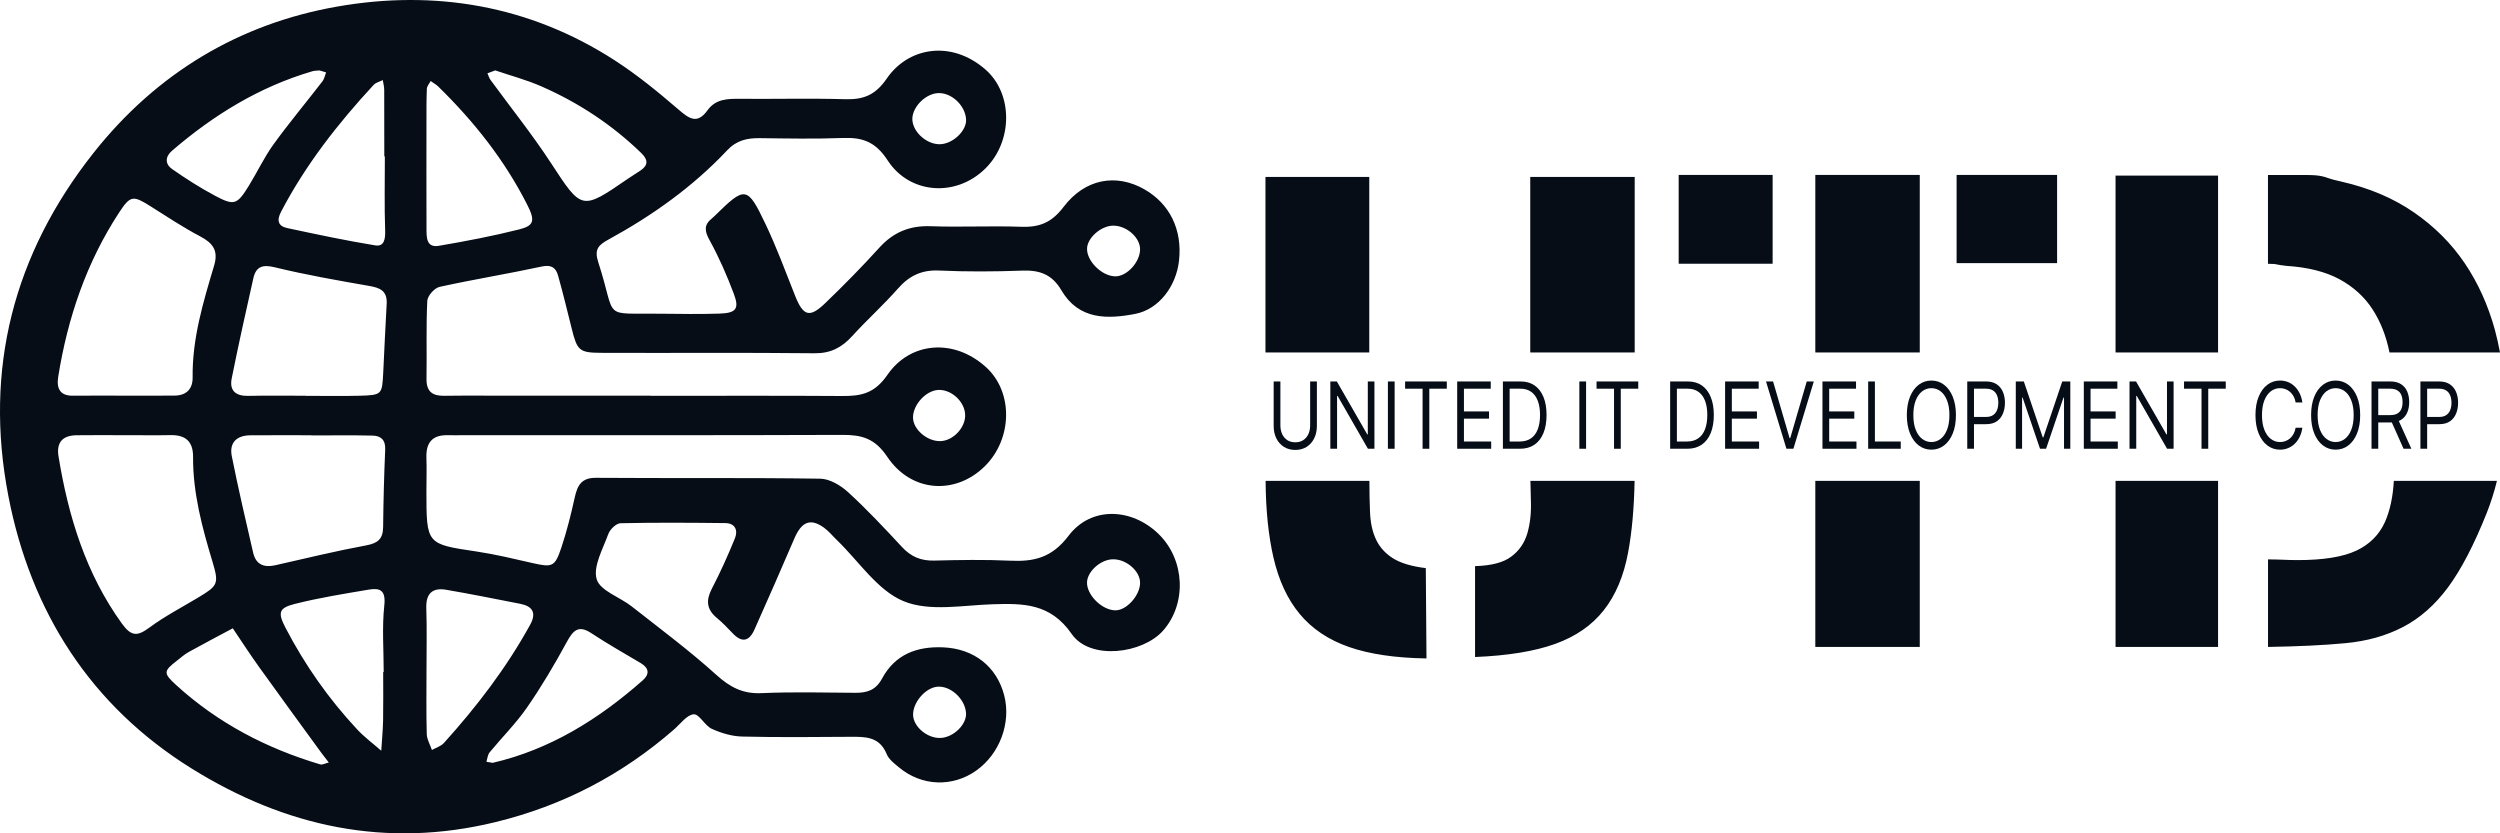 <svg width="150" height="50" viewBox="0 0 150 50" fill="none" xmlns="http://www.w3.org/2000/svg">
<path d="M39.022 23.75C42.857 23.75 46.692 23.734 50.527 23.76C51.649 23.768 52.466 23.623 53.245 22.491C54.607 20.514 57.22 20.276 59.154 22.023C60.815 23.525 60.748 26.34 59.082 27.981C57.325 29.707 54.677 29.562 53.232 27.402C52.484 26.287 51.685 26.089 50.54 26.094C43.014 26.123 35.489 26.11 27.963 26.11C27.602 26.11 27.238 26.123 26.877 26.113C25.967 26.086 25.552 26.53 25.585 27.463C25.608 28.129 25.585 28.798 25.585 29.467C25.585 32.663 25.588 32.642 28.579 33.088C29.717 33.257 30.839 33.53 31.963 33.786C33.144 34.053 33.294 34.019 33.689 32.832C34.014 31.854 34.264 30.847 34.486 29.84C34.648 29.11 34.898 28.663 35.757 28.669C40.244 28.703 44.729 28.655 49.217 28.721C49.782 28.73 50.439 29.123 50.886 29.53C52.018 30.567 53.072 31.693 54.12 32.821C54.659 33.405 55.26 33.654 56.041 33.635C57.56 33.598 59.082 33.569 60.598 33.641C62.027 33.709 63.105 33.477 64.113 32.147C65.465 30.36 67.899 30.477 69.504 32.028C71.113 33.588 71.213 36.226 69.782 37.841C68.557 39.221 65.411 39.641 64.302 38.039C63.028 36.199 61.41 36.199 59.579 36.255C57.774 36.31 55.775 36.715 54.212 36.07C52.655 35.43 51.533 33.678 50.22 32.411C49.957 32.158 49.722 31.862 49.428 31.653C48.616 31.074 48.09 31.307 47.659 32.316C46.88 34.14 46.076 35.953 45.271 37.767C44.946 38.499 44.505 38.576 43.953 37.989C43.651 37.669 43.344 37.352 43.007 37.072C42.395 36.564 42.346 36.022 42.713 35.316C43.221 34.339 43.677 33.326 44.095 32.3C44.294 31.814 44.1 31.391 43.525 31.386C41.428 31.362 39.329 31.346 37.232 31.394C36.977 31.399 36.603 31.756 36.502 32.033C36.177 32.93 35.574 33.984 35.801 34.753C36.007 35.446 37.183 35.819 37.895 36.379C39.61 37.727 41.366 39.033 42.986 40.497C43.806 41.237 44.572 41.636 45.676 41.589C47.553 41.507 49.439 41.552 51.319 41.568C52.018 41.573 52.544 41.417 52.923 40.714C53.707 39.258 55.014 38.776 56.583 38.84C58.427 38.917 59.809 39.987 60.255 41.732C60.675 43.373 59.982 45.237 58.576 46.233C57.153 47.245 55.298 47.177 53.942 46.045C53.663 45.813 53.33 45.564 53.202 45.247C52.771 44.195 51.93 44.203 51.035 44.208C48.864 44.224 46.692 44.245 44.523 44.193C43.909 44.177 43.267 43.984 42.702 43.727C42.287 43.537 41.954 42.834 41.624 42.858C41.212 42.889 40.83 43.429 40.446 43.764C37.312 46.495 33.771 48.34 29.74 49.323C23.171 50.928 17.121 49.611 11.483 46.101C5.469 42.358 1.845 36.739 0.499 29.744C-0.966 22.145 0.811 15.249 5.603 9.185C9.415 4.361 14.387 1.419 20.234 0.394C26.073 -0.632 31.77 0.312 36.897 3.629C38.233 4.493 39.484 5.516 40.696 6.56C41.338 7.113 41.828 7.483 42.447 6.621C42.942 5.931 43.657 5.923 44.399 5.929C46.499 5.947 48.598 5.892 50.695 5.952C51.783 5.984 52.508 5.73 53.204 4.715C54.483 2.844 57.054 2.374 59.118 4.163C60.794 5.617 60.776 8.482 59.12 10.113C57.351 11.855 54.571 11.649 53.256 9.619C52.531 8.501 51.744 8.236 50.581 8.279C48.92 8.342 47.252 8.31 45.588 8.289C44.835 8.279 44.198 8.416 43.633 9.016C41.56 11.22 39.123 12.944 36.497 14.379C35.899 14.707 35.646 14.963 35.896 15.733C37.044 19.261 36.01 18.77 39.677 18.823C40.835 18.838 41.993 18.852 43.151 18.817C44.165 18.785 44.371 18.537 44.031 17.633C43.618 16.534 43.143 15.444 42.578 14.419C42.269 13.861 42.225 13.491 42.72 13.1C42.777 13.055 42.831 13.005 42.883 12.952C44.711 11.152 44.838 11.149 45.934 13.449C46.597 14.842 47.133 16.298 47.703 17.736C48.193 18.973 48.575 19.1 49.534 18.17C50.641 17.102 51.724 16.005 52.755 14.866C53.606 13.925 54.589 13.528 55.84 13.573C57.648 13.639 59.458 13.541 61.266 13.607C62.352 13.647 63.092 13.367 63.812 12.418C65.109 10.708 66.981 10.406 68.647 11.35C70.184 12.217 70.948 13.782 70.741 15.64C70.574 17.165 69.54 18.558 68.116 18.833C66.44 19.158 64.722 19.193 63.683 17.416C63.115 16.449 62.362 16.2 61.336 16.237C59.672 16.298 58.006 16.309 56.345 16.232C55.311 16.185 54.561 16.536 53.88 17.311C53.008 18.302 52.023 19.185 51.136 20.16C50.509 20.852 49.836 21.207 48.869 21.196C44.6 21.149 40.33 21.188 36.061 21.17C34.748 21.165 34.63 21.022 34.307 19.732C34.039 18.661 33.781 17.588 33.482 16.526C33.348 16.05 33.067 15.87 32.505 15.992C30.467 16.433 28.407 16.763 26.372 17.213C26.07 17.279 25.652 17.749 25.637 18.051C25.562 19.605 25.616 21.165 25.59 22.721C25.578 23.504 25.951 23.758 26.656 23.747C28.03 23.728 29.405 23.742 30.779 23.742C33.529 23.742 36.278 23.742 39.03 23.742C39.022 23.747 39.022 23.75 39.022 23.75ZM7.622 26.11V26.113C6.609 26.113 5.598 26.099 4.584 26.115C3.785 26.128 3.37 26.517 3.511 27.381C4.102 30.995 5.149 34.413 7.313 37.413C7.888 38.208 8.252 38.179 8.966 37.653C9.9 36.963 10.939 36.427 11.934 35.827C13.072 35.139 13.147 35.026 12.747 33.696C12.128 31.642 11.571 29.583 11.584 27.41C11.589 26.464 11.109 26.089 10.227 26.107C9.358 26.126 8.489 26.11 7.622 26.11ZM7.426 23.739C8.44 23.739 9.451 23.744 10.464 23.736C11.163 23.734 11.566 23.358 11.558 22.647C11.527 20.313 12.195 18.122 12.848 15.931C13.116 15.032 12.77 14.583 12.014 14.184C10.988 13.644 10.016 12.999 9.033 12.378C7.996 11.723 7.826 11.715 7.158 12.735C5.193 15.73 4.061 19.06 3.493 22.605C3.38 23.313 3.599 23.755 4.391 23.742C5.402 23.728 6.415 23.742 7.426 23.739ZM18.689 26.126C18.689 26.123 18.689 26.118 18.689 26.115C17.464 26.115 16.239 26.107 15.014 26.118C14.217 26.126 13.745 26.546 13.907 27.368C14.292 29.308 14.746 31.235 15.189 33.162C15.354 33.879 15.842 34.066 16.51 33.916C18.328 33.506 20.138 33.062 21.97 32.723C22.668 32.594 22.983 32.34 22.988 31.611C23.004 30.064 23.045 28.515 23.112 26.969C23.138 26.38 22.836 26.147 22.359 26.136C21.139 26.107 19.914 26.126 18.689 26.126ZM18.341 23.744C18.341 23.747 18.341 23.747 18.341 23.75C19.419 23.75 20.497 23.773 21.575 23.744C22.906 23.707 22.924 23.673 22.991 22.415C23.063 21.022 23.117 19.629 23.2 18.238C23.246 17.453 22.805 17.268 22.158 17.157C20.26 16.824 18.356 16.494 16.484 16.037C15.749 15.857 15.359 15.992 15.2 16.7C14.748 18.698 14.305 20.699 13.902 22.708C13.753 23.459 14.168 23.768 14.893 23.752C16.04 23.728 17.191 23.744 18.341 23.744ZM25.59 40.265C25.59 41.526 25.57 42.786 25.606 44.047C25.616 44.367 25.807 44.681 25.915 44.999C26.158 44.861 26.454 44.777 26.632 44.581C28.6 42.403 30.38 40.08 31.808 37.487C32.206 36.768 31.95 36.371 31.213 36.228C29.732 35.94 28.252 35.639 26.764 35.385C25.97 35.25 25.549 35.586 25.578 36.485C25.619 37.743 25.59 39.004 25.59 40.265ZM25.838 4.861C25.753 5.027 25.616 5.175 25.611 5.329C25.583 5.99 25.588 6.653 25.588 7.314C25.585 9.447 25.583 11.583 25.59 13.716C25.593 14.231 25.572 14.876 26.328 14.749C27.948 14.472 29.567 14.165 31.159 13.763C32.046 13.539 32.113 13.235 31.649 12.315C30.284 9.608 28.433 7.282 26.289 5.186C26.189 5.086 26.06 5.019 25.838 4.861ZM23.091 9.383C23.081 9.383 23.068 9.383 23.058 9.383C23.058 8.054 23.06 6.722 23.053 5.392C23.053 5.197 22.996 5.001 22.968 4.805C22.782 4.9 22.55 4.951 22.416 5.096C20.275 7.412 18.341 9.88 16.863 12.706C16.587 13.232 16.695 13.57 17.234 13.684C18.988 14.059 20.744 14.435 22.514 14.723C23.053 14.81 23.128 14.345 23.109 13.816C23.058 12.341 23.091 10.861 23.091 9.383ZM22.991 40.325C23.001 40.325 23.011 40.325 23.022 40.325C23.022 38.991 22.916 37.645 23.058 36.326C23.156 35.414 22.802 35.264 22.129 35.377C20.641 35.628 19.148 35.866 17.686 36.236C16.732 36.477 16.654 36.752 17.129 37.664C18.289 39.895 19.723 41.935 21.428 43.762C21.866 44.232 22.39 44.618 22.875 45.044C22.913 44.436 22.973 43.828 22.986 43.217C23.004 42.252 22.991 41.288 22.991 40.325ZM29.562 45.77C33.008 44.97 35.922 43.151 38.566 40.82C38.989 40.447 38.942 40.082 38.444 39.786C37.451 39.197 36.446 38.629 35.481 37.991C34.705 37.479 34.385 37.825 34.001 38.531C33.268 39.879 32.484 41.206 31.613 42.461C30.952 43.415 30.117 44.243 29.376 45.144C29.26 45.287 29.245 45.517 29.186 45.707C29.309 45.728 29.436 45.749 29.562 45.77ZM19.166 4.226C19.024 4.242 18.875 4.237 18.738 4.277C15.576 5.204 12.822 6.894 10.32 9.045C9.897 9.41 9.902 9.851 10.33 10.147C11.158 10.724 12.014 11.271 12.902 11.744C14.057 12.36 14.232 12.286 14.944 11.123C15.442 10.314 15.85 9.439 16.401 8.675C17.34 7.377 18.369 6.148 19.347 4.879C19.46 4.734 19.494 4.522 19.566 4.343C19.432 4.308 19.298 4.269 19.166 4.226ZM19.728 45.749C19.512 45.469 19.375 45.3 19.249 45.126C18.008 43.421 16.762 41.718 15.532 40.003C14.991 39.25 14.488 38.467 13.967 37.698C13.085 38.171 12.198 38.634 11.323 39.12C11.073 39.26 10.851 39.456 10.624 39.633C9.815 40.267 9.776 40.378 10.575 41.108C13.082 43.392 16.004 44.909 19.212 45.863C19.341 45.903 19.509 45.802 19.728 45.749ZM29.714 4.224C29.508 4.3 29.376 4.351 29.247 4.398C29.307 4.528 29.343 4.673 29.425 4.787C30.635 6.444 31.922 8.046 33.044 9.761C34.916 12.619 34.872 12.65 37.691 10.713C37.931 10.549 38.181 10.399 38.424 10.235C38.911 9.907 38.885 9.579 38.473 9.18C36.721 7.48 34.72 6.169 32.518 5.197C31.594 4.789 30.609 4.53 29.714 4.224ZM57.965 7.158C57.911 6.286 57.021 5.495 56.203 5.593C55.43 5.686 54.682 6.518 54.744 7.224C54.808 7.961 55.623 8.667 56.394 8.654C57.173 8.638 58.009 7.84 57.965 7.158ZM57.962 42.778C57.901 41.917 57.008 41.116 56.216 41.206C55.51 41.288 54.78 42.141 54.785 42.882C54.79 43.59 55.626 44.303 56.42 44.277C57.204 44.253 58.011 43.468 57.962 42.778ZM68.405 14.947C68.4 14.223 67.549 13.504 66.741 13.541C66.042 13.576 65.269 14.255 65.225 14.876C65.171 15.637 66.102 16.573 66.919 16.581C67.616 16.589 68.41 15.719 68.405 14.947ZM56.433 26.467C57.209 26.44 57.955 25.626 57.908 24.857C57.862 24.064 57.054 23.345 56.273 23.398C55.546 23.448 54.785 24.284 54.78 25.042C54.775 25.756 55.631 26.496 56.433 26.467ZM68.405 34.962C68.402 34.243 67.538 33.516 66.731 33.559C66.022 33.593 65.261 34.278 65.222 34.912C65.176 35.676 66.115 36.617 66.927 36.62C67.603 36.622 68.407 35.718 68.405 34.962ZM91.815 10.618V21.149H98.082V10.618H91.815ZM91.853 30.027C91.882 30.767 91.807 31.426 91.639 32.005C91.466 32.586 91.144 33.051 90.669 33.4C90.2 33.754 89.478 33.939 88.503 33.968V39.421C90.474 39.34 92.078 39.078 93.311 38.634C94.546 38.19 95.518 37.516 96.227 36.614C96.937 35.713 97.424 34.56 97.684 33.162C97.914 31.944 98.043 30.508 98.076 28.851H91.825C91.83 29.25 91.838 29.647 91.853 30.027ZM85.548 34.087C84.676 33.982 84.016 33.778 83.554 33.482C83.097 33.186 82.762 32.808 82.553 32.351C82.339 31.893 82.223 31.344 82.2 30.699C82.177 30.149 82.164 29.533 82.164 28.851H75.936C75.948 30.617 76.108 32.15 76.405 33.445C76.722 34.814 77.243 35.948 77.981 36.836C78.716 37.724 79.704 38.388 80.939 38.819C82.174 39.25 83.724 39.477 85.589 39.506L85.548 34.087ZM82.156 10.618H75.928V21.149H82.156V10.618ZM117.396 10.496V15.788H123.426V10.496H117.396ZM108.919 38.816H115.186V28.851H108.919V38.816ZM108.919 10.496V21.146H115.186V10.496H108.919ZM100.72 10.496V15.825H106.358V10.496H100.72ZM137.182 15.952C138.469 16.034 139.532 16.301 140.375 16.758C141.213 17.215 141.881 17.823 142.364 18.577C142.833 19.306 143.171 20.163 143.369 21.146H150C149.915 20.691 149.814 20.247 149.698 19.808C149.288 18.315 148.682 16.972 147.88 15.788C147.078 14.604 146.062 13.586 144.829 12.738C143.594 11.887 142.149 11.276 140.491 10.898C140.122 10.816 139.867 10.75 139.723 10.697C139.578 10.644 139.447 10.602 139.331 10.578C139.209 10.549 139.075 10.531 138.915 10.517C138.758 10.504 138.495 10.499 138.129 10.499H136.078V15.828C136.339 15.828 136.525 15.841 136.628 15.87C136.736 15.894 136.917 15.923 137.182 15.952ZM143.096 31.323C142.75 32.086 142.183 32.66 141.381 33.038C140.574 33.416 139.4 33.606 137.85 33.606C137.561 33.606 137.267 33.596 136.966 33.583C136.664 33.572 136.37 33.564 136.081 33.564V38.816C137.866 38.787 139.413 38.716 140.713 38.592C142.013 38.472 143.168 38.147 144.179 37.621C145.19 37.095 146.095 36.302 146.882 35.24C147.669 34.175 148.442 32.689 149.206 30.775C149.453 30.146 149.657 29.504 149.817 28.851H143.63C143.576 29.819 143.398 30.64 143.096 31.323ZM126.933 38.816H133.084V28.851H126.933V38.816ZM126.933 10.536V21.146H133.084V10.536H126.933Z" fill="#060D17"/>
<path d="M78.609 22.888H79.013V25.561C79.013 25.837 78.959 26.083 78.852 26.3C78.745 26.515 78.595 26.686 78.401 26.811C78.206 26.934 77.978 26.996 77.716 26.996C77.455 26.996 77.227 26.934 77.032 26.811C76.838 26.686 76.687 26.515 76.579 26.3C76.473 26.083 76.42 25.837 76.42 25.561V22.888H76.824V25.521C76.824 25.718 76.859 25.894 76.931 26.048C77.003 26.2 77.105 26.32 77.237 26.408C77.371 26.495 77.531 26.538 77.716 26.538C77.902 26.538 78.062 26.495 78.195 26.408C78.329 26.32 78.431 26.2 78.502 26.048C78.573 25.894 78.609 25.718 78.609 25.521V22.888Z" fill="#060D17"/>
<path d="M82.466 22.888V26.925H82.075L80.257 23.755H80.224V26.925H79.82V22.888H80.211L82.036 26.065H82.068V22.888H82.466Z" fill="#060D17"/>
<path d="M83.678 22.888V26.925H83.274V22.888H83.678Z" fill="#060D17"/>
<path d="M84.306 23.322V22.888H86.808V23.322H85.759V26.925H85.355V23.322H84.306Z" fill="#060D17"/>
<path d="M87.432 26.925V22.888H89.445V23.322H87.836V24.686H89.341V25.119H87.836V26.491H89.471V26.925H87.432Z" fill="#060D17"/>
<path d="M91.203 26.925H90.174V22.888H91.249C91.572 22.888 91.849 22.969 92.08 23.13C92.31 23.291 92.486 23.521 92.609 23.822C92.732 24.122 92.793 24.481 92.793 24.898C92.793 25.319 92.731 25.681 92.607 25.985C92.484 26.287 92.303 26.52 92.067 26.682C91.83 26.844 91.542 26.925 91.203 26.925ZM90.578 26.491H91.177C91.453 26.491 91.681 26.427 91.863 26.298C92.044 26.169 92.18 25.986 92.269 25.748C92.358 25.51 92.402 25.227 92.402 24.898C92.402 24.573 92.358 24.292 92.27 24.057C92.182 23.82 92.051 23.639 91.876 23.513C91.701 23.385 91.483 23.322 91.223 23.322H90.578V26.491Z" fill="#060D17"/>
<path d="M95.165 22.888V26.925H94.761V22.888H95.165Z" fill="#060D17"/>
<path d="M95.793 23.322V22.888H98.295V23.322H97.246V26.925H96.842V23.322H95.793Z" fill="#060D17"/>
<path d="M101.239 26.925H100.209V22.888H101.284C101.608 22.888 101.885 22.969 102.115 23.13C102.345 23.291 102.522 23.521 102.644 23.822C102.767 24.122 102.829 24.481 102.829 24.898C102.829 25.319 102.767 25.681 102.643 25.985C102.519 26.287 102.339 26.52 102.102 26.682C101.865 26.844 101.577 26.925 101.239 26.925ZM100.613 26.491H101.212C101.488 26.491 101.717 26.427 101.898 26.298C102.08 26.169 102.215 25.986 102.304 25.748C102.393 25.51 102.438 25.227 102.438 24.898C102.438 24.573 102.394 24.292 102.306 24.057C102.218 23.82 102.086 23.639 101.911 23.513C101.736 23.385 101.519 23.322 101.258 23.322H100.613V26.491Z" fill="#060D17"/>
<path d="M103.506 26.925V22.888H105.52V23.322H103.91V24.686H105.416V25.119H103.91V26.491H105.546V26.925H103.506Z" fill="#060D17"/>
<path d="M106.385 22.888L107.375 26.286H107.415L108.405 22.888H108.829L107.604 26.925H107.186L105.961 22.888H106.385Z" fill="#060D17"/>
<path d="M109.348 26.925V22.888H111.362V23.322H109.752V24.686H111.258V25.119H109.752V26.491H111.388V26.925H109.348Z" fill="#060D17"/>
<path d="M112.09 26.925V22.888H112.494V26.491H114.045V26.925H112.09Z" fill="#060D17"/>
<path d="M117.356 24.906C117.356 25.332 117.292 25.7 117.165 26.01C117.038 26.32 116.864 26.559 116.642 26.728C116.421 26.896 116.168 26.98 115.883 26.98C115.599 26.98 115.346 26.896 115.124 26.728C114.902 26.559 114.728 26.32 114.601 26.01C114.474 25.7 114.41 25.332 114.41 24.906C114.41 24.481 114.474 24.113 114.601 23.802C114.728 23.492 114.902 23.253 115.124 23.085C115.346 22.917 115.599 22.833 115.883 22.833C116.168 22.833 116.421 22.917 116.642 23.085C116.864 23.253 117.038 23.492 117.165 23.802C117.292 24.113 117.356 24.481 117.356 24.906ZM116.965 24.906C116.965 24.557 116.917 24.262 116.82 24.021C116.724 23.781 116.595 23.599 116.431 23.475C116.268 23.352 116.085 23.29 115.883 23.29C115.681 23.29 115.498 23.352 115.334 23.475C115.171 23.599 115.041 23.781 114.945 24.021C114.849 24.262 114.801 24.557 114.801 24.906C114.801 25.256 114.849 25.551 114.945 25.791C115.041 26.032 115.171 26.214 115.334 26.337C115.498 26.461 115.681 26.523 115.883 26.523C116.085 26.523 116.268 26.461 116.431 26.337C116.595 26.214 116.724 26.032 116.82 25.791C116.917 25.551 116.965 25.256 116.965 24.906Z" fill="#060D17"/>
<path d="M118.035 26.925V22.888H119.163C119.424 22.888 119.638 22.945 119.805 23.059C119.972 23.172 120.096 23.326 120.176 23.519C120.256 23.712 120.297 23.927 120.297 24.165C120.297 24.403 120.256 24.619 120.176 24.814C120.097 25.008 119.974 25.163 119.808 25.279C119.642 25.393 119.429 25.45 119.169 25.45H118.361V25.017H119.156C119.335 25.017 119.479 24.979 119.588 24.904C119.696 24.829 119.775 24.728 119.824 24.601C119.874 24.472 119.899 24.327 119.899 24.165C119.899 24.004 119.874 23.859 119.824 23.732C119.775 23.604 119.696 23.504 119.586 23.432C119.477 23.358 119.331 23.322 119.15 23.322H118.439V26.925H118.035Z" fill="#060D17"/>
<path d="M120.947 22.888H121.43L122.563 26.239H122.603L123.736 22.888H124.219V26.925H123.841V23.858H123.808L122.765 26.925H122.401L121.358 23.858H121.325V26.925H120.947V22.888Z" fill="#060D17"/>
<path d="M125.029 26.925V22.888H127.042V23.322H125.433V24.686H126.938V25.119H125.433V26.491H127.068V26.925H125.029Z" fill="#060D17"/>
<path d="M130.416 22.888V26.925H130.025L128.207 23.755H128.175V26.925H127.771V22.888H128.162L129.986 26.065H130.019V22.888H130.416Z" fill="#060D17"/>
<path d="M131.042 23.322V22.888H133.545V23.322H132.495V26.925H132.091V23.322H131.042Z" fill="#060D17"/>
<path d="M138.143 24.149H137.739C137.715 24.009 137.673 23.885 137.614 23.779C137.555 23.672 137.483 23.583 137.399 23.511C137.315 23.437 137.222 23.382 137.12 23.345C137.018 23.308 136.912 23.29 136.801 23.29C136.599 23.29 136.416 23.352 136.252 23.475C136.089 23.599 135.959 23.781 135.862 24.021C135.767 24.262 135.719 24.557 135.719 24.906C135.719 25.256 135.767 25.551 135.862 25.791C135.959 26.032 136.089 26.214 136.252 26.337C136.416 26.461 136.599 26.523 136.801 26.523C136.912 26.523 137.018 26.504 137.12 26.468C137.222 26.431 137.315 26.376 137.399 26.304C137.483 26.23 137.555 26.14 137.614 26.034C137.673 25.926 137.715 25.803 137.739 25.663H138.143C138.113 25.87 138.057 26.054 137.977 26.217C137.897 26.38 137.797 26.519 137.677 26.633C137.558 26.746 137.424 26.832 137.275 26.891C137.127 26.951 136.969 26.98 136.801 26.98C136.516 26.98 136.263 26.896 136.042 26.728C135.82 26.559 135.646 26.32 135.519 26.01C135.392 25.7 135.328 25.332 135.328 24.906C135.328 24.481 135.392 24.113 135.519 23.802C135.646 23.492 135.82 23.253 136.042 23.085C136.263 22.917 136.516 22.833 136.801 22.833C136.969 22.833 137.127 22.862 137.275 22.921C137.424 22.98 137.558 23.067 137.677 23.182C137.797 23.295 137.897 23.433 137.977 23.596C138.057 23.757 138.113 23.942 138.143 24.149Z" fill="#060D17"/>
<path d="M141.611 24.906C141.611 25.332 141.548 25.7 141.421 26.01C141.294 26.32 141.119 26.559 140.898 26.728C140.676 26.896 140.423 26.98 140.138 26.98C139.854 26.98 139.601 26.896 139.379 26.728C139.158 26.559 138.983 26.32 138.856 26.01C138.729 25.7 138.666 25.332 138.666 24.906C138.666 24.481 138.729 24.113 138.856 23.802C138.983 23.492 139.158 23.253 139.379 23.085C139.601 22.917 139.854 22.833 140.138 22.833C140.423 22.833 140.676 22.917 140.898 23.085C141.119 23.253 141.294 23.492 141.421 23.802C141.548 24.113 141.611 24.481 141.611 24.906ZM141.22 24.906C141.22 24.557 141.172 24.262 141.075 24.021C140.98 23.781 140.85 23.599 140.686 23.475C140.523 23.352 140.341 23.29 140.138 23.29C139.936 23.29 139.753 23.352 139.589 23.475C139.427 23.599 139.297 23.781 139.2 24.021C139.105 24.262 139.057 24.557 139.057 24.906C139.057 25.256 139.105 25.551 139.2 25.791C139.297 26.032 139.427 26.214 139.589 26.337C139.753 26.461 139.936 26.523 140.138 26.523C140.341 26.523 140.523 26.461 140.686 26.337C140.85 26.214 140.98 26.032 141.075 25.791C141.172 25.551 141.22 25.256 141.22 24.906Z" fill="#060D17"/>
<path d="M142.291 26.925V22.888H143.418C143.679 22.888 143.893 22.942 144.06 23.049C144.227 23.156 144.351 23.302 144.431 23.489C144.512 23.676 144.552 23.888 144.552 24.126C144.552 24.364 144.512 24.575 144.431 24.759C144.351 24.942 144.228 25.087 144.061 25.192C143.895 25.296 143.683 25.348 143.424 25.348H142.512V24.906H143.411C143.59 24.906 143.733 24.875 143.842 24.812C143.951 24.749 144.03 24.659 144.079 24.544C144.129 24.427 144.154 24.287 144.154 24.126C144.154 23.964 144.129 23.823 144.079 23.702C144.029 23.581 143.95 23.488 143.84 23.422C143.73 23.355 143.585 23.322 143.405 23.322H142.695V26.925H142.291ZM143.861 25.111L144.682 26.925H144.213L143.405 25.111H143.861Z" fill="#060D17"/>
<path d="M145.225 26.925V22.888H146.352C146.614 22.888 146.828 22.945 146.994 23.059C147.162 23.172 147.285 23.326 147.366 23.519C147.446 23.712 147.486 23.927 147.486 24.165C147.486 24.403 147.446 24.619 147.366 24.814C147.286 25.008 147.164 25.163 146.998 25.279C146.831 25.393 146.618 25.45 146.359 25.45H145.551V25.017H146.346C146.525 25.017 146.669 24.979 146.778 24.904C146.886 24.829 146.965 24.728 147.014 24.601C147.064 24.472 147.089 24.327 147.089 24.165C147.089 24.004 147.064 23.859 147.014 23.732C146.965 23.604 146.886 23.504 146.776 23.432C146.666 23.358 146.521 23.322 146.339 23.322H145.629V26.925H145.225Z" fill="#060D17"/>
</svg>
